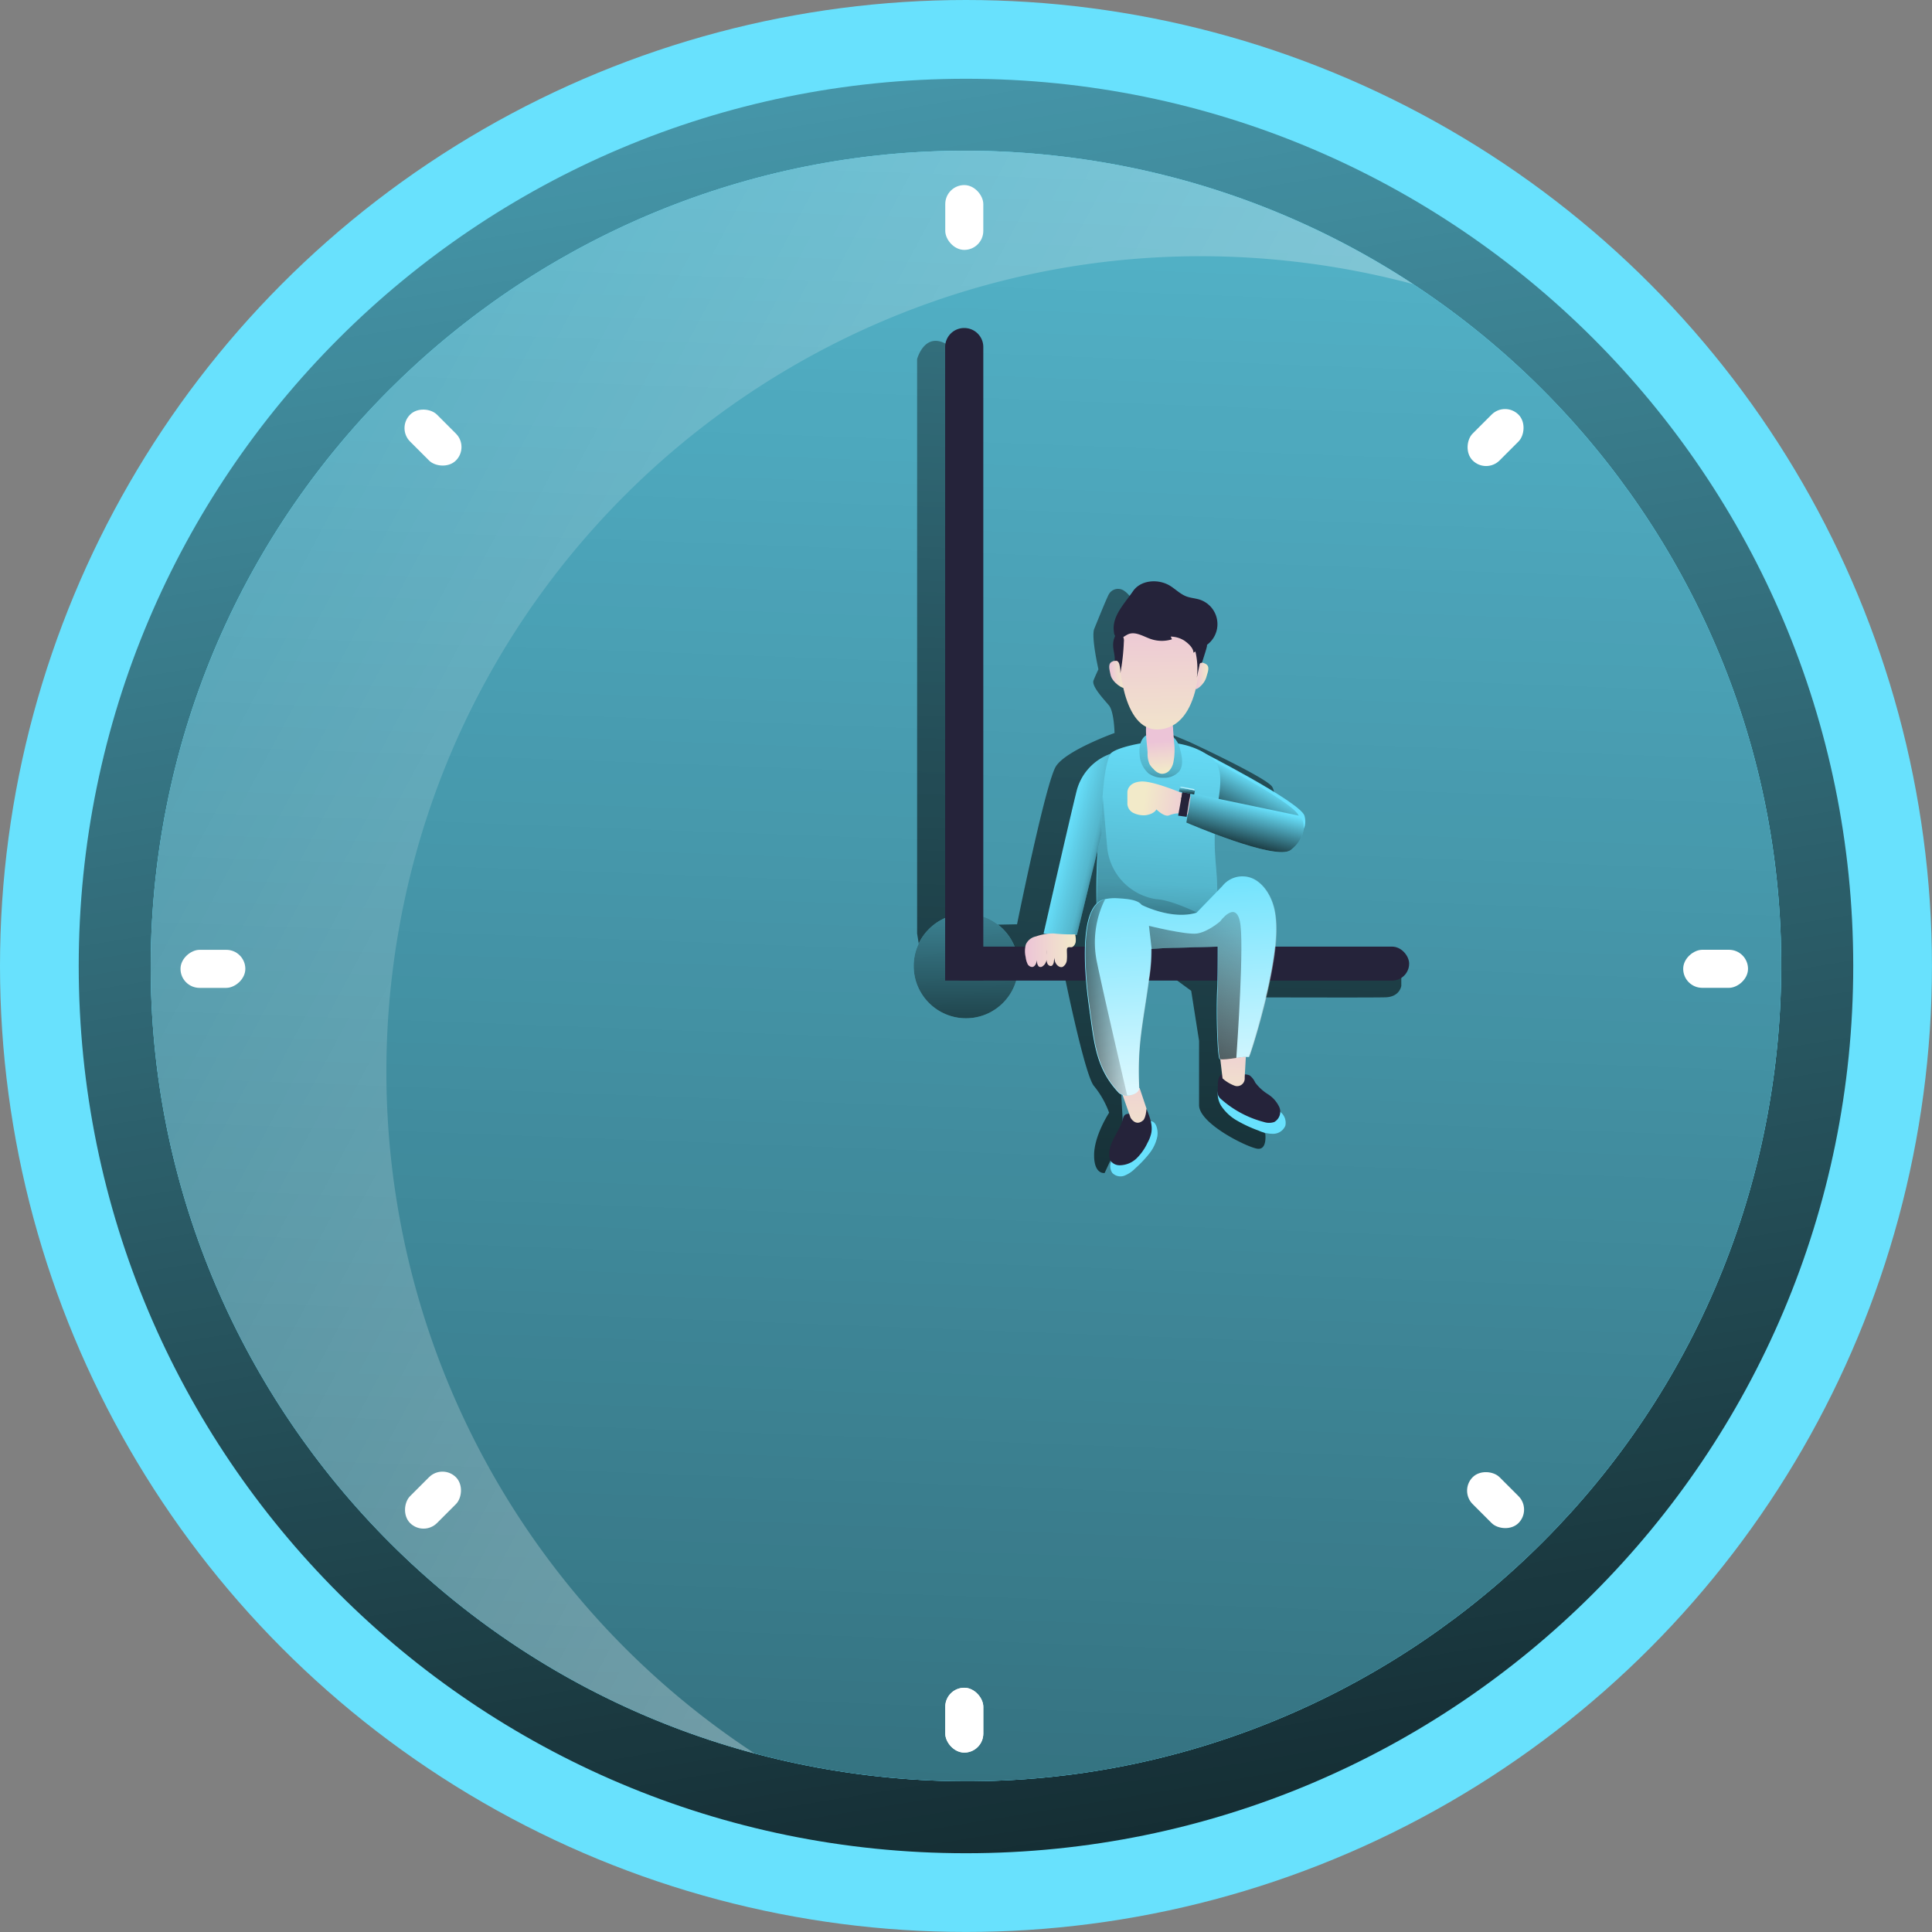 <svg id="Layer_1" data-name="Layer 1" xmlns="http://www.w3.org/2000/svg" xmlns:xlink="http://www.w3.org/1999/xlink" viewBox="0 0 478.33 478.33"><rect x="0" y="0" width="478.33" height="478.33" fill="#808080" stroke="none"/><defs><linearGradient id="linear-gradient" x1="167.37" y1="-291.99" x2="307.59" y2="561.14" gradientUnits="userSpaceOnUse"><stop offset="0" stop-opacity="0"/><stop offset="0.88" stop-opacity="0.8"/><stop offset="0.97"/></linearGradient><linearGradient id="linear-gradient-2" x1="272.65" y1="-244.6" x2="225.35" y2="1028.06" xlink:href="#linear-gradient"/><linearGradient id="linear-gradient-3" x1="-27.38" y1="88.5" x2="1060.56" y2="669.64" gradientUnits="userSpaceOnUse"><stop offset="0" stop-color="#fff" stop-opacity="0"/><stop offset="0.84" stop-color="#fff" stop-opacity="0.84"/><stop offset="0.97" stop-color="#fff"/></linearGradient><linearGradient id="linear-gradient-4" x1="314.89" y1="-166.72" x2="290.94" y2="477.54" xlink:href="#linear-gradient"/><linearGradient id="linear-gradient-5" x1="325.45" y1="192.58" x2="318.69" y2="205.34" xlink:href="#linear-gradient"/><linearGradient id="linear-gradient-6" x1="303.63" y1="178.69" x2="299.69" y2="259.22" gradientUnits="userSpaceOnUse"><stop offset="0" stop-opacity="0"/><stop offset="0.5" stop-opacity="0.19"/><stop offset="0.55" stop-opacity="0.24"/><stop offset="0.97"/></linearGradient><linearGradient id="linear-gradient-7" x1="301.9" y1="156.67" x2="298.04" y2="260.64" xlink:href="#linear-gradient"/><linearGradient id="linear-gradient-8" x1="303.98" y1="176.38" x2="301.3" y2="203.41" xlink:href="#linear-gradient-6"/><linearGradient id="linear-gradient-9" x1="290.13" y1="166.91" x2="293.91" y2="166.91" gradientUnits="userSpaceOnUse"><stop offset="0" stop-color="#ecc4d7"/><stop offset="0.42" stop-color="#efd4d1"/><stop offset="1" stop-color="#f2eac9"/></linearGradient><linearGradient id="linear-gradient-10" x1="311.32" y1="167.32" x2="314.68" y2="167.32" xlink:href="#linear-gradient-9"/><linearGradient id="linear-gradient-11" x1="238.65" y1="186.32" x2="239.49" y2="272.48" xlink:href="#linear-gradient"/><linearGradient id="linear-gradient-12" x1="302.77" y1="183.54" x2="303.37" y2="191" xlink:href="#linear-gradient-9"/><linearGradient id="linear-gradient-13" x1="302.39" y1="151.01" x2="302.82" y2="187.33" xlink:href="#linear-gradient-9"/><linearGradient id="linear-gradient-14" x1="278.78" y1="208.06" x2="293.05" y2="211.63" xlink:href="#linear-gradient-6"/><linearGradient id="linear-gradient-15" x1="296.9" y1="258.68" x2="295.89" y2="285.85" xlink:href="#linear-gradient-9"/><linearGradient id="linear-gradient-16" x1="321.15" y1="252.45" x2="320.29" y2="275.58" xlink:href="#linear-gradient-9"/><linearGradient id="linear-gradient-17" x1="324.85" y1="199.05" x2="321.66" y2="211.25" xlink:href="#linear-gradient"/><linearGradient id="linear-gradient-18" x1="311.84" y1="199.59" x2="298.79" y2="197.71" xlink:href="#linear-gradient-9"/><linearGradient id="linear-gradient-19" x1="309.4" y1="194.78" x2="309.33" y2="196.84" gradientTransform="translate(-31.79 62.89) rotate(-11.04)" xlink:href="#linear-gradient"/><linearGradient id="linear-gradient-20" x1="294.06" y1="193.89" x2="293.9" y2="196.21" xlink:href="#linear-gradient-3"/><linearGradient id="linear-gradient-21" x1="269.27" y1="235.31" x2="281.85" y2="235.31" xlink:href="#linear-gradient-9"/><linearGradient id="linear-gradient-22" x1="306.8" y1="213.3" x2="310.93" y2="285.75" xlink:href="#linear-gradient-3"/><linearGradient id="linear-gradient-23" x1="297.2" y1="246.73" x2="274.68" y2="247.58" xlink:href="#linear-gradient"/><linearGradient id="linear-gradient-24" x1="329.56" y1="212.09" x2="294.83" y2="274.12" gradientUnits="userSpaceOnUse"><stop offset="0" stop-opacity="0"/><stop offset="0.91" stop-opacity="0.8"/><stop offset="1"/></linearGradient></defs><title>59. Times</title><circle cx="239.16" cy="239.16" r="239.16" fill="#68e1fd"/><path d="M254.67,19.5C133.35,19.5,35,117.85,35,239.16s98.35,219.67,219.67,219.67,219.67-98.35,219.67-219.67S376,19.5,254.67,19.5ZM230.82,439.58C120.14,426.41,41.09,326,54.26,215.32S167.83,25.58,278.52,38.75,468.25,152.33,455.08,263,341.51,452.75,230.82,439.58Z" transform="translate(-15.51)" fill="url(#linear-gradient)"/><path d="M455.08,263C441.91,373.7,341.51,452.75,230.82,439.58S41.09,326,54.26,215.32,167.83,25.58,278.52,38.75,468.25,152.33,455.08,263Z" transform="translate(-15.51)" fill="#68e1fd"/><path d="M455.08,263C441.91,373.7,341.51,452.75,230.82,439.58S41.09,326,54.26,215.32,167.83,25.58,278.52,38.75,468.25,152.33,455.08,263Z" transform="translate(-15.51)" fill="url(#linear-gradient-2)"/><path d="M365.36,70.34a202.87,202.87,0,0,0-28.51-5.47C226.16,51.7,125.76,130.75,112.59,241.44a201.84,201.84,0,0,0,89.73,192.67C106.92,408.62,42.25,316.24,54.26,215.32,67.43,104.63,167.83,25.58,278.52,38.75A201.07,201.07,0,0,1,365.36,70.34Z" transform="translate(-15.51)" fill="url(#linear-gradient-3)"/><path d="M242.57,231.13V88.91s2-7.6,8.2-3.1l1.94,143.31,14.6-.28s7.11-35.19,9.64-39.13,14.5-8.23,14.5-8.23-.1-5.29-1.39-6.84-4.38-4.78-3.81-6.19,1.21-2.74,1.21-2.74-1.78-7.82-1.07-9.93c0,0,3.27-8.12,3.67-8.68a2.6,2.6,0,0,1,3.93-.7c2.3,1.45,6.83,10.16,6.83,10.16s5.5,5,5.93,10.14S302,180.35,302,180.35L310,183.7s19,8.8,20.45,11.06-.73,6-.73,6l-18.68.31-6.66,9.84.88,15.3,12.26,6.56s1.83,3.66,1.34,4.51,43.59,1.28,43.59,1.28v5.53s-.35,2.72-3.92,2.83-36.35,0-36.35,0l-2.52,15,.11,9.29,9,9.49s.54,4-1.9,3.71-14.35-6.12-14.49-10.72v-16l-1.95-12.39-8.36-6.11-6.43,3.62-3,19.52.8,14.45v4L289,290.41s-2.61.47-2.61-4.41,3.72-10.51,3.72-10.51a22.59,22.59,0,0,0-3.72-6.58c-2.25-2.43-7.32-27.4-7.32-27.4L244.67,244Z" transform="translate(-15.51)" fill="url(#linear-gradient-4)"/><path d="M302.05,281.34a9.91,9.91,0,0,1-2.05,4.33,28.92,28.92,0,0,1-3.41,3.59,7.8,7.8,0,0,1-2.68,1.81,2.81,2.81,0,0,1-3-.66,2.92,2.92,0,0,1,0-3.32,11.67,11.67,0,0,1,2.51-2.5c2.16-1.83,3.62-4.15,5.56-6.15C301.28,276.09,302.39,279.29,302.05,281.34Z" transform="translate(-15.51)" fill="#68e1fd"/><path d="M317.79,273.7a11.57,11.57,0,0,0,4.07,3.79,32.83,32.83,0,0,0,5.21,2.41,8.71,8.71,0,0,0,3.67.81,3.27,3.27,0,0,0,3-2,3.4,3.4,0,0,0-1.46-3.57,13.17,13.17,0,0,0-3.77-1.61c-3.11-1.06-5.68-2.94-8.63-4.27C316.39,267.7,316.56,271.63,317.79,273.7Z" transform="translate(-15.51)" fill="#68e1fd"/><path d="M313,201.08s17.9,7.17,20.85,7,5.59-2.68,4.64-6.09-26.07-16.19-26.07-16.19Z" transform="translate(-15.51)" fill="#68e1fd"/><path d="M311.57,201.08s17.9,7.17,20.84,7,5.59-2.68,4.64-6.09S311,185.76,311,185.76Z" transform="translate(-15.51)" fill="url(#linear-gradient-5)"/><path d="M287,224.36a154.2,154.2,0,0,1,.4-15.8c.53-7.36-1.77-16.28,3-21.91,1.4-1.65,8.47-2.92,10.64-3,5.14-.06,11,.73,15,4.56,3.11,3,.78,10.32.43,14.63-.66,8.33.32,11.21.41,17.37.06,4.64-.09,10.19-3.83,13-2.06,1.51-7.23,1.39-9.78,1.56-3.5.25-9.87,1.12-13.08-.56C287.16,232.62,287.11,227.31,287,224.36Z" transform="translate(-15.51)" fill="#68e1fd"/><path d="M287,224.36a154.2,154.2,0,0,1,.4-15.8c.53-7.36-1.77-16.28,3-21.91,1.4-1.65,8.47-2.92,10.64-3,5.14-.06,11,.73,15,4.56,3.11,3,.78,10.32.43,14.63-.66,8.33.32,11.21.41,17.37.06,4.64-.09,10.19-3.83,13-2.06,1.51-7.23,1.39-9.78,1.56-3.5.25-9.87,1.12-13.08-.56C287.16,232.62,287.11,227.31,287,224.36Z" transform="translate(-15.51)" fill="url(#linear-gradient-6)"/><path d="M288.52,197.1l1.09,12.46a14.38,14.38,0,0,0,11.51,12.95,7.83,7.83,0,0,0,1,.14c3.64.28,9.83,3.33,9.83,3.33l-14.34,4.46-7.48-2.25L287,229l.34-18.68Z" transform="translate(-15.51)" opacity="0.31" fill="url(#linear-gradient-7)"/><path d="M297.66,186.92a6.61,6.61,0,0,0,2.21,4.56,6,6,0,0,0,3.71,1.07,4.82,4.82,0,0,0,3.94-1.64c1-1.44.69-3.43.23-5.15a6,6,0,0,0-1.74-3.28c-1.45-1.14-4.53-1.24-6.24-.65C297.81,182.51,297.45,185.16,297.66,186.92Z" transform="translate(-15.51)" fill="#68e1fd"/><path d="M297.66,186.92a6.61,6.61,0,0,0,2.21,4.56,6,6,0,0,0,3.71,1.07,4.82,4.82,0,0,0,3.94-1.64c1-1.44.69-3.43.23-5.15a6,6,0,0,0-1.74-3.28c-1.45-1.14-4.53-1.24-6.24-.65C297.81,182.51,297.45,185.16,297.66,186.92Z" transform="translate(-15.51)" fill="url(#linear-gradient-8)"/><path d="M293.76,170.21c0-1,1.15-8-2.74-6.48-1.35.5-.82,2-.57,3.29C290.84,169.05,293.78,170.7,293.76,170.21Z" transform="translate(-15.51)" fill="url(#linear-gradient-9)"/><path d="M311.52,170.52c.1-1-1.37-8,2.39-6.21,1.3.63.64,2,.27,3.34C313.62,169.63,311.46,171,311.52,170.52Z" transform="translate(-15.51)" fill="url(#linear-gradient-10)"/><circle cx="239.16" cy="239.16" r="12.95" fill="#68e1fd"/><circle cx="239.16" cy="239.16" r="12.95" fill="url(#linear-gradient-11)"/><path d="M238.74,81.21h0a4.71,4.71,0,0,1,4.71,4.71V242.78a0,0,0,0,1,0,0H234a0,0,0,0,1,0,0V85.92a4.71,4.71,0,0,1,4.71-4.71Z" fill="#25233a"/><rect x="234.03" y="234.37" width="114.85" height="8.41" rx="4.21" fill="#25233a"/><path d="M299.63,186.4a6.29,6.29,0,0,0,.49,2.79,5.17,5.17,0,0,0,1,1.23,3.42,3.42,0,0,0,1.79,1.14,2.46,2.46,0,0,0,2.11-.78,4.41,4.41,0,0,0,1-2.06,15.72,15.72,0,0,0,.16-5.08l-.22-2.83a7,7,0,0,0-.94-3.55,3.45,3.45,0,0,0-2.37-1.41C297.72,175.23,299.56,183.64,299.63,186.4Z" transform="translate(-15.51)" fill="url(#linear-gradient-12)"/><path d="M312.58,158.25s1.37,19.58-8.58,22.1-11.35-14-11.63-19.76,4.2-10.59,11.63-9.67C307.43,151.35,311.85,153.59,312.58,158.25Z" transform="translate(-15.51)" fill="url(#linear-gradient-13)"/><path d="M296,146.4c1.92-2.85,6.31-3.16,9.23-1.35,1.34.84,2.47,2,3.95,2.59,1.06.41,2.24.47,3.33.81a6.38,6.38,0,0,1,2.09,11c-1.09.88-2.44,1.39-3.61,2.16,0-1.18-1.28-2.32-2.26-3a6.52,6.52,0,0,0-3.37-1l.31.67a8.38,8.38,0,0,1-5.24-.07c-1.89-.65-3.89-2-5.7-1.14-.88.42-1.77,1.33-2.64.89a1.88,1.88,0,0,1-.79-1.5C290.73,152.65,293.75,149.66,296,146.4Z" transform="translate(-15.51)" fill="#25233a"/><path d="M290.41,186.65a13.24,13.24,0,0,0-8.34,9.15c-1.78,7.14-8.19,35.35-8.19,35.35s6.16.7,8.26.28l6.11-25S288,191.59,290.41,186.65Z" transform="translate(-15.51)" fill="#68e1fd"/><path d="M290.41,186.65a13.24,13.24,0,0,0-8.34,9.15c-1.78,7.14-8.19,35.35-8.19,35.35s6.16.7,8.26.28l6.11-25S288,191.59,290.41,186.65Z" transform="translate(-15.51)" fill="url(#linear-gradient-14)"/><path d="M290.12,285.91a2.9,2.9,0,0,0,.36,1.48,2.72,2.72,0,0,0,2.27,1.11,6.12,6.12,0,0,0,4.21-1.76,13.2,13.2,0,0,0,2.66-3.81,8.85,8.85,0,0,0,.93-2.43c.39-2-.42-4.1-1.21-6,.29.72-3.84,1.25-4.22,1.25-1.62,0-1.4,1-1.94,2.34C292.16,280.65,290.1,283,290.12,285.91Z" transform="translate(-15.51)" fill="#25233a"/><path d="M293.41,271l2,5.72s1.26,2.35,3.18.61c0,0,.64-.65.77-2.88l-1.7-5.08Z" transform="translate(-15.51)" fill="url(#linear-gradient-15)"/><path d="M331.09,235.35c-1.32,10.82-6.28,26.35-6.5,26.35-1.09-.31-6,.93-7.11.51-.58-.23-.92-11.75-.6-17.75.11-2,.11-8.11.11-10.09l-13.71.4-2.73.17a43.52,43.52,0,0,1-.63,7.71c-1.46,10.7-2.95,16-2.43,26.75-.07,1.75-3.79,2.47-5.06,1.12-5.69-6.08-6.07-12.51-7.24-20.76-.78-5.5-3.34-25.61,3.76-27.11a11.41,11.41,0,0,1,3.19-.26c1.68.12,4.93.21,6,1.64h0c.36.18,7.54,3.78,13.6,1.94l6.4-6.6a6.34,6.34,0,0,1,7.59-1.83c2.5,1.18,4.4,4,5.2,7.23S331.52,231.82,331.09,235.35Z" transform="translate(-15.51)" fill="#68e1fd"/><path d="M317,269.85a3.13,3.13,0,0,0,.1,1.33,2.79,2.79,0,0,0,.85,1.05,25.66,25.66,0,0,0,10.49,5.56,4,4,0,0,0,2.55,0,2.93,2.93,0,0,0,1.25-3.7,7.55,7.55,0,0,0-2.81-3.18,11.69,11.69,0,0,1-3.16-2.9,4.47,4.47,0,0,0-1.37-1.76,3.25,3.25,0,0,0-1.52-.24c-1.17,0-4.59-.53-5.54.09S317.06,268.61,317,269.85Z" transform="translate(-15.51)" fill="#25233a"/><path d="M317.63,262.21l.56,4.78a9.33,9.33,0,0,0,3.06,1.84,1.88,1.88,0,0,0,2.43-1.8v-.39l.28-5Z" transform="translate(-15.51)" fill="url(#linear-gradient-16)"/><path d="M337.34,202l-26.89-5.63-1.22,7.28s22.19,9.62,25.85,6.8S338.94,203.81,337.34,202Z" transform="translate(-15.51)" fill="#68e1fd"/><path d="M337.34,202l-26.89-5.63-1.22,7.28s22.19,9.62,25.85,6.8S338.94,203.81,337.34,202Z" transform="translate(-15.51)" fill="url(#linear-gradient-17)"/><path d="M310.29,197.25s-8.9-4-12.31-3.76-3.35,2.67-3.35,2.67l0,2.66a2.65,2.65,0,0,0,1.57,2.49,5.84,5.84,0,0,0,3,.52c2.17-.33,2.61-1.44,2.61-1.44s1.93,1.94,3.12,1.49a6.88,6.88,0,0,1,4.65-.22Z" transform="translate(-15.51)" fill="url(#linear-gradient-18)"/><polygon points="292.76 196.01 291.69 201.94 293.78 202.23 294.71 196.46 292.76 196.01" fill="#25233a"/><polygon points="292.76 196.01 292.44 197.86 294.41 198.19 294.71 196.46 292.76 196.01" fill="#25233a"/><rect x="307.45" y="195.32" width="3.83" height="1.04" transform="translate(27.74 -55.64) rotate(11.04)" fill="#68e1fd"/><rect x="307.45" y="195.32" width="3.83" height="1.04" transform="translate(27.74 -55.64) rotate(11.04)" fill="url(#linear-gradient-19)"/><path d="M293.76,158.86a54.35,54.35,0,0,1-.87,7.84,7.22,7.22,0,0,0-.22-2.12,1.55,1.55,0,0,0-.38-.78.62.62,0,0,0-.8-.1c.13-1.4-.43-2.78-.39-4.19a4.89,4.89,0,0,1,1-2.84.25.25,0,0,1,.12-.11.27.27,0,0,1,.19,0A2.15,2.15,0,0,1,293.76,158.86Z" transform="translate(-15.51)" fill="#25233a"/><path d="M311.83,167.78l.67-3.16c0-.19.1-.42.29-.48s.21,0,.29-.09a.4.4,0,0,0,.08-.16l.81-2.57c.12-.4.24-.79.33-1.2a1.1,1.1,0,0,0,0-.57.94.94,0,0,0-.43-.51,1.56,1.56,0,0,0-2.23.52,2,2,0,0,0-.16,1.79A18.54,18.54,0,0,1,311.83,167.78Z" transform="translate(-15.51)" fill="#25233a"/><polygon points="292.08 194.96 292.42 194.76 295.61 195.37 295.84 195.69 292.08 194.96" fill="#68e1fd"/><polygon points="292.08 194.96 292.42 194.76 295.61 195.37 295.84 195.69 292.08 194.96" fill="url(#linear-gradient-20)"/><path d="M272,231.84a3.48,3.48,0,0,0-2.51,2,6.25,6.25,0,0,0-.05,3.1,5.52,5.52,0,0,0,.44,1.64,1.34,1.34,0,0,0,1.19.83c.73-.07,1.15-1.07,1.19-1.95a19.39,19.39,0,0,1,0-2.64,19.85,19.85,0,0,0,0,3.27,1.73,1.73,0,0,0,.42,1.18.78.78,0,0,0,.83.05,2.38,2.38,0,0,0,1.13-1.8,8,8,0,0,0-.06-2.34,4.61,4.61,0,0,1,.07,1.7,3.36,3.36,0,0,0,.17,1.68c.24.5.83.8,1.21.46a1.59,1.59,0,0,0,.4-1,13.18,13.18,0,0,0,.15-2.81,7,7,0,0,0,.14,2.88c.32.89,1.17,1.6,1.93,1.27a2.2,2.2,0,0,0,1-1.85c.08-.77,0-1.55,0-2.32a1.12,1.12,0,0,1,.08-.42c.21-.4.71-.21,1.1-.26s.91-.67,1-1.29a5.25,5.25,0,0,0-.14-1.89,41.09,41.09,0,0,1-5.32-.22A12.63,12.63,0,0,0,272,231.84Z" transform="translate(-15.51)" fill="url(#linear-gradient-21)"/><path d="M331.24,235.35c-1.32,10.82-6.28,26.35-6.5,26.35a11.94,11.94,0,0,0-3.14.23c-1.64.24-3.39.51-4,.28-.05,0-.09-.11-.14-.28-.47-1.74-.73-11.24-.49-16.86l0-.61c.11-2,.1-8.11.1-10.09l-13.7.4-2.73.17a43.52,43.52,0,0,1-.63,7.71c-1.46,10.7-2.95,16-2.43,26.75-.05,1.13-1.61,1.83-3.05,1.82a2.77,2.77,0,0,1-2-.7c-5.69-6.08-6.07-12.51-7.24-20.76-.78-5.5-3.34-25.61,3.76-27.11a11.41,11.41,0,0,1,3.19-.26c1.68.12,4.93.21,6,1.64h0c.36.18,7.54,3.78,13.6,1.94l6.4-6.6a6.34,6.34,0,0,1,7.59-1.83c2.5,1.18,4.4,4,5.2,7.23S331.67,231.82,331.24,235.35Z" transform="translate(-15.51)" fill="url(#linear-gradient-22)"/><path d="M294.59,271.22a2.77,2.77,0,0,1-2-.7c-5.69-6.08-6.07-12.51-7.24-20.76-.78-5.5-3.34-25.61,3.76-27.11A23.8,23.8,0,0,0,287,237.76C288.67,246,294.59,271.22,294.59,271.22Z" transform="translate(-15.51)" fill="url(#linear-gradient-23)"/><path d="M321.6,261.93c-1.64.24-3.39.51-4,.28-.05,0-.09-.11-.14-.28-.47-1.74-.73-11.24-.49-16.86l0-.61c.11-2,.1-8.11.1-10.09l-16.43.57-.67-5.72s9.1,2.25,11.82,1.91,5.8-3,5.8-3,3.78-5.25,4.9,0C323.61,233,321.82,258.83,321.6,261.93Z" transform="translate(-15.51)" fill="url(#linear-gradient-24)"/><rect x="234.03" y="417.86" width="9.42" height="16.05" rx="4.71" fill="#fff"/><rect x="234.03" y="45.82" width="9.42" height="16.05" rx="4.71" fill="#fff"/><rect x="234.03" y="417.86" width="9.42" height="16.05" rx="4.71" fill="#fff"/><rect x="118" y="100.31" width="9.42" height="16.05" rx="4.71" transform="translate(-56.17 118.5) rotate(-45)" fill="#fff"/><rect x="381.07" y="363.38" width="9.42" height="16.05" rx="4.71" transform="translate(-165.13 381.57) rotate(-45)" fill="#fff"/><rect x="63.52" y="231.84" width="9.42" height="16.05" rx="4.71" transform="translate(-187.15 308.1) rotate(-90)" fill="#fff"/><rect x="435.56" y="231.84" width="9.42" height="16.05" rx="4.71" transform="translate(184.89 680.13) rotate(-90)" fill="#fff"/><rect x="118" y="363.38" width="9.42" height="16.05" rx="4.71" transform="translate(-68.65 720.8) rotate(-135)" fill="#fff"/><rect x="381.07" y="100.31" width="9.42" height="16.05" rx="4.71" transform="translate(566.46 457.72) rotate(-135)" fill="#fff"/></svg>